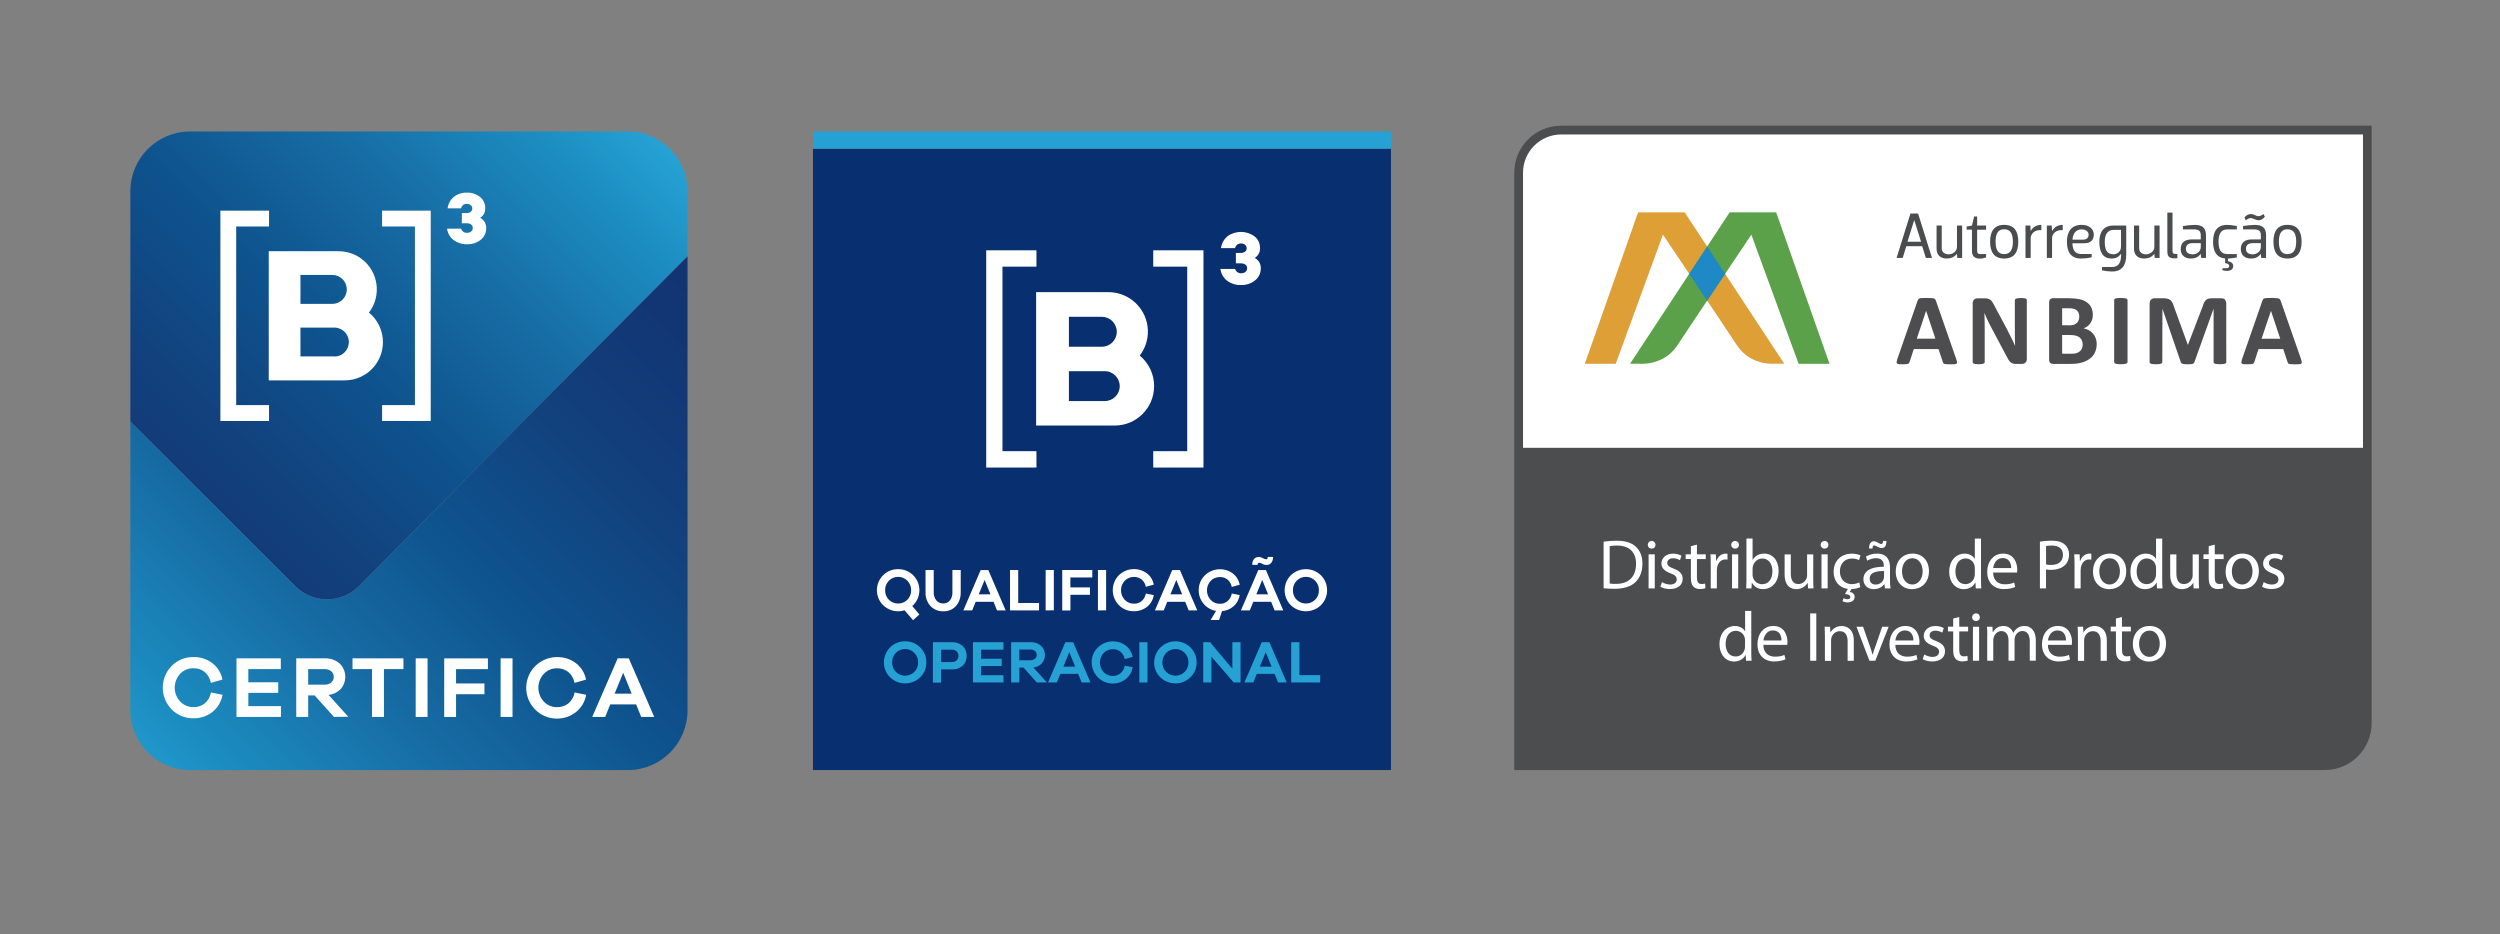 <?xml version="1.0" encoding="utf-8"?>
<!-- Generator: Adobe Illustrator 27.2.0, SVG Export Plug-In . SVG Version: 6.00 Build 0)  -->
<svg version="1.1" id="Camada_1" xmlns="http://www.w3.org/2000/svg" xmlns:xlink="http://www.w3.org/1999/xlink" x="0px" y="0px"
	 viewBox="0 0 595.28 222.49" style="enable-background:new 0 0 595.28 222.49;" xml:space="preserve">
<rect x="0" y="0" width="595.28" height="222.49" fill="#808080" stroke="none"/>
<style type="text/css">
	.st0{fill:url(#SVGID_1_);}
	.st1{fill:url(#SVGID_00000071547746718236651780000018149812775037141891_);}
	.st2{fill:#FFFFFF;}
	.st3{fill:#082F70;}
	.st4{fill:#26A1D3;}
	.st5{fill:#4C4D4F;}
	.st6{fill-rule:evenodd;clip-rule:evenodd;fill:#DE9F37;}
	.st7{fill-rule:evenodd;clip-rule:evenodd;fill:#5BA149;}
	.st8{fill:#1E89C4;}
	.st9{fill-rule:evenodd;clip-rule:evenodd;fill:#4D4D4F;}
	.st10{fill:#4A4C4E;}
</style>
<g id="Camada_2_00000006698564741894475900000010091985592841626794_">
	<g id="Layer_1">
		
			<linearGradient id="SVGID_1_" gradientUnits="userSpaceOnUse" x1="1.953" y1="698.091" x2="135.957" y2="832.082" gradientTransform="matrix(1 0 0 -1 0 844)">
			<stop  offset="0" style="stop-color:#13316F"/>
			<stop  offset="0.17" style="stop-color:#123573"/>
			<stop  offset="0.35" style="stop-color:#12417D"/>
			<stop  offset="0.53" style="stop-color:#0E538E"/>
			<stop  offset="0.72" style="stop-color:#176DA5"/>
			<stop  offset="0.9" style="stop-color:#1C8EC2"/>
			<stop  offset="1" style="stop-color:#26A2D4"/>
		</linearGradient>
		<path class="st0" d="M70.29,139.57c4.18,4.2,10.97,4.21,15.17,0.03c0.01-0.01,0.02-0.02,0.03-0.03l78.19-78.52V45.53
			c0-7.86-6.37-14.23-14.23-14.23H45.24c-7.85,0.01-14.2,6.38-14.2,14.23v54.84L70.29,139.57z"/>
		
			<linearGradient id="SVGID_00000169539628701337405880000007086675872585004681_" gradientUnits="userSpaceOnUse" x1="36.896" y1="645.819" x2="186.289" y2="795.224" gradientTransform="matrix(1 0 0 -1 0 844)">
			<stop  offset="0" style="stop-color:#26A2D4"/>
			<stop  offset="0.1" style="stop-color:#1C8EC2"/>
			<stop  offset="0.28" style="stop-color:#176DA5"/>
			<stop  offset="0.47" style="stop-color:#0E538E"/>
			<stop  offset="0.65" style="stop-color:#12417D"/>
			<stop  offset="0.83" style="stop-color:#123573"/>
			<stop  offset="1" style="stop-color:#13316F"/>
		</linearGradient>
		<path style="fill:url(#SVGID_00000169539628701337405880000007086675872585004681_);" d="M70.29,139.57l-39.25-39.2v68.77
			c0,7.86,6.37,14.23,14.23,14.23h104.21c7.86,0,14.23-6.37,14.23-14.23V61.04l-78.22,78.52c-4.18,4.2-10.97,4.22-15.17,0.04
			C70.31,139.59,70.3,139.58,70.29,139.57z"/>
		<path class="st2" d="M48.75,167.5c0.79-0.67,1.31-1.6,1.48-2.62l2.75,0.56c-0.27,1.62-1.13,3.09-2.42,4.11
			c-1.28,0.99-2.86,1.51-4.47,1.48c-1.95,0.04-3.84-0.72-5.21-2.11c-2.83-2.88-2.83-7.48,0-10.36c1.37-1.39,3.26-2.15,5.21-2.11
			c1.6-0.03,3.17,0.48,4.45,1.44c1.27,0.96,2.13,2.36,2.42,3.93l-2.75,0.78c-0.18-1.02-0.7-1.94-1.49-2.61
			c-0.75-0.58-1.68-0.89-2.63-0.87c-1.2-0.03-2.36,0.45-3.19,1.32c-1.73,1.86-1.73,4.74,0,6.6c0.82,0.87,1.98,1.36,3.17,1.33
			C47.04,168.4,47.98,168.1,48.75,167.5z"/>
		<path class="st2" d="M66.9,170.71H56.31v-13.95h10.55v2.56h-7.73v3.14h7.12v2.52h-7.12v3.16h7.77V170.71z"/>
		<path class="st2" d="M79.51,170.71l-4.6-5.13h-1.53v5.13h-2.84v-13.95h6.68c1.32-0.07,2.62,0.36,3.64,1.21
			c1.69,1.62,1.82,4.28,0.29,6.06c-0.77,0.81-1.8,1.32-2.91,1.44l4.68,5.19L79.51,170.71z M77.28,163.03
			c0.57,0.02,1.14-0.16,1.59-0.51c0.74-0.66,0.81-1.79,0.16-2.53c-0.05-0.06-0.1-0.11-0.16-0.16c-0.45-0.35-1.01-0.53-1.59-0.51
			h-3.9v3.71H77.28z"/>
		<path class="st2" d="M91.42,159.32v11.39h-2.84v-11.39h-4.64v-2.56h12.12v2.56H91.42z"/>
		<path class="st2" d="M98.98,170.71v-13.95h2.82v13.95H98.98z"/>
		<path class="st2" d="M108.59,162.74h6.76v2.56h-6.76v5.42h-2.82v-13.95h10.41v2.56h-7.59V162.74z"/>
		<path class="st2" d="M119.2,170.71v-13.95h2.84v13.95H119.2z"/>
		<path class="st2" d="M135.34,167.5c0.78-0.67,1.31-1.6,1.48-2.62l2.75,0.56c-0.27,1.62-1.13,3.09-2.42,4.11
			c-3.19,2.5-7.79,1.94-10.29-1.24c-2.5-3.19-1.94-7.79,1.24-10.29c1.31-1.02,2.92-1.57,4.58-1.56c1.6-0.03,3.17,0.48,4.45,1.44
			c1.26,0.97,2.12,2.36,2.42,3.93l-2.75,0.78c-0.18-1.02-0.7-1.94-1.49-2.61c-0.75-0.58-1.68-0.89-2.63-0.87
			c-1.2-0.03-2.36,0.45-3.19,1.32c-1.73,1.86-1.73,4.74,0,6.6c0.82,0.88,1.97,1.36,3.17,1.33
			C133.63,168.4,134.57,168.09,135.34,167.5z"/>
		<path class="st2" d="M152.68,170.71l-1.21-2.98h-6.16l-1.21,2.98h-3.08l6.06-13.95h2.64l6.06,13.95H152.68z M148.39,160.19
			l-2.04,4.98h4.06L148.39,160.19z"/>
		<path class="st2" d="M115.77,54.33c0.02,1.07-0.45,2.08-1.28,2.75c-0.93,0.74-2.1,1.13-3.3,1.08c-1.15,0.03-2.27-0.32-3.19-1.01
			c-0.86-0.65-1.42-1.63-1.54-2.7h3.34c0.18,0.6,0.74,1.01,1.37,0.99c0.36,0.01,0.72-0.1,1.01-0.32c0.26-0.2,0.4-0.52,0.39-0.85
			c0.01-0.32-0.13-0.62-0.38-0.81c-0.31-0.22-0.69-0.33-1.07-0.3h-1.15v-2.42h1.07c0.37,0.02,0.73-0.08,1.03-0.29
			c0.24-0.18,0.38-0.46,0.38-0.76c0.02-0.32-0.11-0.63-0.35-0.84c-0.27-0.22-0.62-0.33-0.97-0.32c-0.38-0.01-0.75,0.14-1.01,0.42
			c-0.16,0.19-0.28,0.41-0.35,0.65h-3.19c0.13-1.07,0.68-2.05,1.51-2.74c0.87-0.68,1.95-1.03,3.05-0.99
			c1.16-0.05,2.29,0.33,3.19,1.05c0.8,0.65,1.24,1.64,1.21,2.67c0.04,0.92-0.42,1.79-1.21,2.27
			C115.26,52.33,115.82,53.3,115.77,54.33z"/>
		<path class="st2" d="M87.85,74.43c3.05-3.98,2.3-9.69-1.69-12.74c-1.6-1.23-3.56-1.88-5.58-1.87H63.99v30.75h18.1
			c5.03-0.01,9.1-4.08,9.09-9.11C91.18,78.73,89.96,76.15,87.85,74.43z M71.54,65.47h7.6c1.9,0,3.44,1.54,3.44,3.44
			s-1.54,3.44-3.44,3.44h-7.6V65.47z M79.82,84.86h-8.28v-6.85h8.28c1.9,0.11,3.36,1.75,3.24,3.65c-0.1,1.75-1.5,3.14-3.24,3.24
			V84.86z"/>
		<polygon class="st2" points="64.06,53.93 64.06,50.16 52.48,50.16 52.48,100.24 64.06,100.24 64.06,96.46 56.24,96.46 
			56.24,53.93 		"/>
		<polygon class="st2" points="90.98,96.46 90.98,100.24 102.56,100.24 102.56,50.16 90.98,50.16 90.98,53.93 98.8,53.93 
			98.8,96.46 		"/>
	</g>
</g>
<g id="Camada_2_00000021107286063703831870000004166421447473430188_">
	<g id="Layer_1_00000148651690715510644520000004195039823926111133_">
		<rect x="193.58" y="35.4" class="st3" width="137.63" height="147.96"/>
		<rect x="193.58" y="31.3" class="st4" width="137.63" height="4.09"/>
		<path class="st2" d="M263.06,95.5h-8.54v-7.12h8.54c1.96,0,3.56,1.59,3.56,3.56S265.03,95.5,263.06,95.5 M254.52,75.44h7.84
			c1.97,0,3.56,1.59,3.56,3.56c0,1.97-1.59,3.56-3.56,3.56h-7.84V75.44z M271.37,84.69c3.17-4.1,2.41-10-1.7-13.17
			c-1.65-1.27-3.68-1.96-5.77-1.96h-17.19v31.77h18.7c5.19,0,9.4-4.21,9.4-9.4c0-2.82-1.26-5.49-3.45-7.28"/>
		<path class="st2" d="M300.2,63.9c0.03,1.1-0.46,2.15-1.32,2.84c-0.96,0.77-2.17,1.18-3.4,1.13c-1.18,0.04-2.34-0.32-3.29-1.03
			c-0.89-0.68-1.46-1.69-1.59-2.8h3.5c0.18,0.63,0.77,1.05,1.42,1.03c0.37,0.01,0.74-0.1,1.03-0.33c0.27-0.21,0.42-0.54,0.41-0.88
			c0.01-0.33-0.14-0.64-0.4-0.84c-0.32-0.22-0.71-0.33-1.1-0.31h-1.18v-2.48h1.1c0.38,0.02,0.75-0.08,1.07-0.29
			c0.25-0.18,0.4-0.47,0.4-0.78c0.01-0.33-0.12-0.65-0.37-0.87c-0.28-0.23-0.64-0.34-1-0.32c-0.39-0.01-0.77,0.15-1.04,0.43
			c-0.17,0.2-0.3,0.43-0.37,0.68h-3.34c0.14-1.11,0.7-2.12,1.56-2.84c1.94-1.38,4.55-1.36,6.45,0.06c0.84,0.67,1.31,1.69,1.29,2.76
			c0.04,0.96-0.44,1.86-1.26,2.36c0.92,0.48,1.49,1.45,1.44,2.48"/>
		<polygon class="st2" points="246.79,63.49 246.79,59.6 234.83,59.6 234.83,111.33 246.79,111.33 246.79,107.43 238.7,107.43 
			238.7,63.49 		"/>
		<polygon class="st2" points="274.6,107.43 274.6,111.33 286.56,111.33 286.56,59.6 274.6,59.6 274.6,63.49 282.69,63.49 
			282.69,107.43 		"/>
		<path class="st2" d="M218.46,142.64c-0.29,0.64-0.71,1.21-1.24,1.66l1.69,2.01l-1.5,1.37l-2.02-2.36
			c-1.8,0.56-3.76,0.09-5.12-1.22c-1.96-1.97-1.96-5.15,0-7.12c0.94-0.96,2.24-1.48,3.59-1.46c2.76-0.03,5.02,2.18,5.06,4.94
			c0,0.03,0,0.06,0,0.09C218.91,141.28,218.76,141.99,218.46,142.64z M211.65,142.81c1.22,1.2,3.18,1.2,4.4,0
			c0.6-0.6,0.92-1.42,0.9-2.26c0.02-0.85-0.3-1.67-0.9-2.28c-1.2-1.21-3.15-1.23-4.36-0.03c-0.01,0.01-0.02,0.02-0.03,0.03
			c-0.6,0.6-0.92,1.43-0.9,2.28C210.73,141.39,211.06,142.21,211.65,142.81z"/>
		<path class="st2" d="M228.75,141.04c0.05,1.19-0.35,2.36-1.13,3.27c-0.77,0.84-1.86,1.29-3,1.24c-1.15,0.05-2.27-0.41-3.06-1.24
			c-0.8-0.89-1.23-2.07-1.18-3.27v-5.31h1.95v5.31c-0.03,0.7,0.19,1.38,0.63,1.93c0.41,0.48,1.02,0.75,1.65,0.72
			c0.61,0.02,1.19-0.25,1.58-0.72c0.42-0.55,0.63-1.24,0.59-1.93v-5.31h1.98V141.04z"/>
		<path class="st2" d="M237.4,145.34l-0.83-2.05h-4.24l-0.84,2.05h-2.11l4.13-9.6h1.82l4.13,9.6H237.4z M234.45,138.1l-1.4,3.42
			h2.79L234.45,138.1z"/>
		<path class="st2" d="M247.4,145.34h-6.9v-9.61h1.95v7.85h4.96V145.34z"/>
		<path class="st2" d="M248.98,145.34v-9.61h1.95v9.6L248.98,145.34z"/>
		<path class="st2" d="M254.88,139.86h4.65v1.77h-4.65v3.73h-1.95v-9.63h7.16v1.77h-5.22V139.86z"/>
		<path class="st2" d="M261.43,145.34v-9.61h1.95v9.6L261.43,145.34z"/>
		<path class="st2" d="M271.83,143.13c0.54-0.46,0.9-1.1,1.01-1.81l1.89,0.38c-0.17,1.12-0.76,2.13-1.65,2.83
			c-0.88,0.68-1.97,1.04-3.08,1.01c-1.34,0.03-2.64-0.49-3.58-1.45c-1.94-1.98-1.94-5.15,0-7.13c1.81-1.75,4.61-1.94,6.65-0.46
			c0.87,0.66,1.46,1.63,1.66,2.7l-1.89,0.53c-0.12-0.69-0.48-1.32-1.03-1.77c-0.52-0.4-1.16-0.61-1.81-0.59
			c-0.83-0.01-1.62,0.32-2.19,0.91c-1.19,1.28-1.19,3.26,0,4.54c0.57,0.6,1.36,0.93,2.18,0.92
			C270.67,143.78,271.32,143.55,271.83,143.13z"/>
		<path class="st2" d="M283.04,145.34l-0.83-2.05h-4.26l-0.85,2.05H275l4.13-9.6h1.82l4.13,9.6H283.04z M280.09,138.1l-1.4,3.42h2.8
			L280.09,138.1z"/>
		<path class="st2" d="M292.29,143.13c0.54-0.46,0.9-1.1,1.01-1.81l1.89,0.38c-0.17,1.03-0.69,1.98-1.47,2.67
			c-0.77,0.67-1.73,1.07-2.74,1.14l-0.7,2.11h-2.01l1.29-2.15c-2.41-0.41-4.16-2.5-4.13-4.94c-0.02-1.33,0.51-2.61,1.46-3.54
			c1.81-1.74,4.61-1.94,6.64-0.46c0.87,0.66,1.46,1.63,1.66,2.7l-1.89,0.53c-0.12-0.69-0.48-1.32-1.02-1.77
			c-0.52-0.4-1.16-0.61-1.81-0.59c-0.83-0.02-1.62,0.32-2.19,0.91c-1.19,1.28-1.19,3.26,0,4.54c0.57,0.6,1.36,0.93,2.18,0.92
			C291.14,143.79,291.78,143.56,292.29,143.13z"/>
		<path class="st2" d="M303.5,145.34l-0.83-2.05h-4.24l-0.84,2.05h-2.11l4.13-9.6h1.82l4.13,9.6H303.5z M299.54,134.13
			c-0.07,0.11-0.11,0.24-0.11,0.37h-1.24c-0.05-0.52,0.11-1.05,0.46-1.45c0.29-0.28,0.67-0.44,1.07-0.43c0.35,0,0.69,0.1,0.99,0.28
			c0.23,0.15,0.49,0.25,0.76,0.28c0.12,0,0.23-0.06,0.29-0.16c0.08-0.12,0.11-0.26,0.11-0.4h1.24c0.05,0.53-0.11,1.06-0.46,1.47
			c-0.29,0.28-0.67,0.44-1.07,0.44c-0.35,0-0.7-0.09-1-0.27c-0.22-0.15-0.48-0.24-0.74-0.27c-0.12,0-0.23,0.06-0.29,0.16
			L299.54,134.13z M300.55,138.09l-1.4,3.42h2.79L300.55,138.09z"/>
		<path class="st2" d="M314.53,136.98c1.96,1.97,1.96,5.15,0,7.12c-2,1.93-5.18,1.93-7.18,0c-1.95-1.97-1.95-5.14,0-7.12
			C309.35,135.04,312.53,135.04,314.53,136.98z M313.15,142.81c0.6-0.6,0.92-1.42,0.9-2.26c0.02-0.85-0.3-1.67-0.9-2.28
			c-1.2-1.21-3.15-1.23-4.36-0.03c-0.01,0.01-0.02,0.02-0.03,0.03c-0.6,0.61-0.92,1.43-0.9,2.28c-0.02,0.84,0.3,1.66,0.9,2.26
			C309.97,144.01,311.93,144.01,313.15,142.81z"/>
		<path class="st4" d="M219.11,154.16c0.96,0.93,1.5,2.23,1.47,3.57c0.02,1.33-0.51,2.62-1.47,3.54c-2,1.94-5.18,1.94-7.17,0
			c-0.96-0.92-1.49-2.21-1.47-3.54c-0.01-2.77,2.22-5.02,4.98-5.03c0.02,0,0.05,0,0.07,0C216.87,152.67,218.16,153.2,219.11,154.16z
			 M217.72,159.99c0.59-0.6,0.92-1.42,0.89-2.26c0.03-0.85-0.3-1.67-0.89-2.28c-1.2-1.22-3.16-1.23-4.37-0.03
			c-0.01,0.01-0.02,0.02-0.03,0.03c-0.59,0.61-0.92,1.43-0.89,2.28c-0.03,0.84,0.3,1.66,0.89,2.26
			C214.54,161.2,216.5,161.2,217.72,159.99z"/>
		<path class="st4" d="M226.62,152.92c0.94-0.05,1.87,0.26,2.59,0.88c0.65,0.61,1,1.47,0.96,2.36c0.04,0.89-0.31,1.75-0.95,2.36
			c-0.72,0.62-1.65,0.94-2.6,0.88h-2.53v3.13h-1.95v-9.62H226.62z M226.62,157.64c0.43,0.02,0.85-0.12,1.18-0.4
			c0.56-0.6,0.56-1.53,0-2.14c-0.33-0.28-0.75-0.42-1.18-0.4h-2.53v2.95L226.62,157.64z"/>
		<path class="st4" d="M238.96,162.51h-7.29v-9.59h7.26v1.77h-5.31v2.17h4.9v1.73h-4.9v2.18h5.31L238.96,162.51z"/>
		<path class="st4" d="M246.88,162.51l-3.16-3.54h-1.01v3.54h-1.95v-9.59h4.6c0.91-0.05,1.81,0.25,2.51,0.84
			c1.18,1.12,1.26,2.97,0.2,4.2c-0.53,0.56-1.24,0.91-2.01,0.99l3.22,3.54L246.88,162.51z M245.35,157.2
			c0.39,0.02,0.78-0.11,1.09-0.35c0.51-0.45,0.56-1.22,0.11-1.73c-0.04-0.04-0.07-0.08-0.11-0.11c-0.31-0.25-0.69-0.37-1.09-0.35
			h-2.65v2.55H245.35z"/>
		<path class="st4" d="M257.56,162.51l-0.85-2.05h-4.22l-0.85,2.05h-2.1l4.13-9.59h1.86l4.13,9.59H257.56z M254.61,155.28l-1.4,3.46
			h2.8L254.61,155.28z"/>
		<path class="st4" d="M266.81,160.31c0.54-0.46,0.9-1.1,1.01-1.81l1.89,0.38c-0.18,1.11-0.76,2.12-1.65,2.82
			c-2.19,1.71-5.36,1.31-7.06-0.88c-0.69-0.89-1.07-1.99-1.06-3.11c-0.02-1.33,0.51-2.61,1.46-3.54c1.81-1.75,4.61-1.95,6.64-0.46
			c0.87,0.66,1.46,1.63,1.66,2.7l-1.89,0.53c-0.12-0.69-0.48-1.32-1.02-1.77c-0.52-0.4-1.16-0.61-1.81-0.59
			c-0.83-0.02-1.62,0.31-2.19,0.91c-1.19,1.28-1.19,3.26,0,4.55c0.57,0.6,1.36,0.93,2.18,0.92
			C265.65,160.97,266.3,160.74,266.81,160.31z"/>
		<path class="st4" d="M271.29,162.51v-9.59h1.94v9.59H271.29z"/>
		<path class="st4" d="M283.46,154.16c0.96,0.94,1.49,2.23,1.46,3.57c0.03,1.33-0.5,2.62-1.46,3.54c-2,1.94-5.18,1.94-7.18,0
			c-0.96-0.93-1.49-2.21-1.46-3.54c0.03-2.81,2.32-5.06,5.13-5.03C281.26,152.72,282.52,153.24,283.46,154.16z M282.08,159.99
			c0.6-0.6,0.92-1.42,0.9-2.26c0.02-0.85-0.3-1.67-0.9-2.28c-1.2-1.21-3.15-1.23-4.36-0.03c-0.01,0.01-0.02,0.02-0.03,0.03
			c-0.6,0.6-0.93,1.43-0.91,2.28c-0.02,0.84,0.3,1.66,0.9,2.26c1.22,1.2,3.18,1.2,4.4,0H282.08z"/>
		<path class="st4" d="M295.39,162.51h-1.63l-5.31-6.16v6.16h-1.95v-9.59h1.63l5.31,6.33v-6.33h1.95V162.51z"/>
		<path class="st4" d="M304.33,162.51l-0.83-2.05h-4.24l-0.84,2.05h-2.11l4.13-9.59h1.82l4.13,9.59H304.33z M301.38,155.28
			l-1.4,3.46h2.8L301.38,155.28z"/>
		<path class="st4" d="M314.34,162.51h-6.89v-9.59h1.95v7.83h4.96L314.34,162.51z"/>
	</g>
</g>
<g id="Camada_2_00000075158977698039365270000010379079312720594353_">
	<g id="Camada_1-2">
		<g>
			<path class="st2" d="M371.74,30.97h191.94l0,0v141.21c0,5.6-4.54,10.14-10.14,10.14l0,0H361.6l0,0V41.11
				C361.6,35.51,366.14,30.97,371.74,30.97z"/>
			<path class="st5" d="M553.54,183.36H360.56V41.11c0-6.16,5.01-11.18,11.18-11.18h192.98v142.25
				C564.72,178.35,559.71,183.36,553.54,183.36z M362.65,181.28h190.9c5.02,0,9.1-4.08,9.1-9.09V32.02h-190.9
				c-5.02,0-9.1,4.08-9.1,9.1V181.28z"/>
		</g>
		<g>
			<path class="st5" d="M361.6,106.62h202.07l0,0v65.89c0,5.6-4.54,10.14-10.14,10.14l0,0H361.6l0,0V106.62L361.6,106.62z"/>
		</g>
		<g>
			<path class="st6" d="M424.85,86.61h-2.17c0,0-5.62,0.63-9-4.24c-1.59-2.48-17.71-26.49-17.71-26.49l-11.25,30.74h-7.36
				l12.69-36.06h11.09L424.85,86.61z"/>
		</g>
		<g>
			<path class="st7" d="M388.14,86.61h2.17c0,0,5.62,0.63,9-4.24c1.59-2.48,17.71-26.49,17.71-26.49l11.25,30.74h7.36l-12.7-36.06
				h-11.08L388.14,86.61z"/>
		</g>
		<g>
			<polygon class="st8" points="406.5,71.61 402.22,65.21 406.5,58.7 410.79,65.21 			"/>
		</g>
		<g>
			<path class="st9" d="M458.67,70.94c-0.41,0-0.74,0.01-0.99,0.03c-0.2,0-0.4,0.02-0.6,0.08c-0.12,0.03-0.23,0.1-0.3,0.2
				c-0.07,0.1-0.13,0.21-0.17,0.33l-4.82,13.87c-0.08,0.22-0.14,0.44-0.18,0.68c-0.03,0.14-0.01,0.29,0.08,0.41
				c0.12,0.1,0.27,0.16,0.43,0.17c0.21,0.02,0.51,0.03,0.87,0.03c0.35,0,0.62-0.01,0.83-0.03c0.17,0,0.33-0.03,0.49-0.08
				c0.1-0.04,0.19-0.1,0.26-0.18c0.06-0.09,0.11-0.19,0.14-0.29l0.99-3.05h5.88l1.05,3.14c0.02,0.09,0.06,0.18,0.12,0.25
				c0.07,0.08,0.16,0.13,0.25,0.16c0.17,0.04,0.34,0.06,0.52,0.06c0.24,0.02,0.55,0.03,0.97,0.03c0.4,0,0.71-0.01,0.93-0.03
				c0.22-0.02,0.38-0.07,0.47-0.15c0.1-0.1,0.13-0.25,0.1-0.38c-0.04-0.24-0.1-0.47-0.19-0.69l-4.83-13.88
				c-0.04-0.13-0.1-0.25-0.18-0.36c-0.09-0.1-0.21-0.17-0.34-0.2c-0.21-0.06-0.43-0.08-0.65-0.08
				C459.52,70.95,459.14,70.94,458.67,70.94 M456.41,80.64l2.22-6.64l2.21,6.64L456.41,80.64z M481.23,70.97
				c-0.24,0-0.47,0.01-0.71,0.04c-0.15,0-0.3,0.04-0.44,0.1c-0.1,0.03-0.18,0.08-0.24,0.17c-0.05,0.06-0.08,0.13-0.08,0.21v7.34
				c0,0.56,0,1.14,0.01,1.76s0.04,1.2,0.05,1.76c-0.15-0.32-0.3-0.64-0.44-0.96l-0.48-0.98c-0.16-0.34-0.33-0.67-0.51-1l-0.51-1.03
				l-3.05-5.71c-0.13-0.27-0.28-0.53-0.44-0.78c-0.13-0.2-0.29-0.37-0.48-0.51c-0.16-0.12-0.35-0.21-0.56-0.25
				c-0.25-0.07-0.51-0.1-0.77-0.09h-1.7c-0.3-0.01-0.59,0.09-0.83,0.28c-0.21,0.19-0.33,0.47-0.33,0.85V86.2
				c0,0.08,0.02,0.15,0.06,0.22c0.06,0.08,0.13,0.13,0.22,0.17c0.14,0.05,0.29,0.08,0.43,0.1c0.19,0.02,0.42,0.03,0.7,0.03
				c0.28,0,0.53-0.01,0.71-0.03c0.15-0.02,0.3-0.05,0.44-0.1c0.09-0.04,0.17-0.1,0.23-0.17c0.05-0.06,0.07-0.14,0.07-0.22v-8.18
				c0-0.61,0-1.21-0.02-1.78c-0.02-0.57-0.04-1.15-0.05-1.74c0.18,0.48,0.39,0.96,0.63,1.48s0.47,0.97,0.69,1.4l3.88,7.31
				c0.21,0.41,0.39,0.73,0.55,0.99c0.14,0.22,0.31,0.42,0.51,0.6c0.17,0.14,0.36,0.24,0.56,0.3c0.24,0.06,0.49,0.08,0.74,0.08h1.35
				c0.15,0,0.3-0.02,0.44-0.06c0.15-0.04,0.28-0.11,0.39-0.22c0.11-0.1,0.21-0.23,0.26-0.37c0.07-0.15,0.11-0.32,0.1-0.49V71.48
				c0-0.07-0.02-0.14-0.05-0.21c-0.06-0.08-0.13-0.13-0.22-0.17c-0.13-0.06-0.27-0.1-0.42-0.1c-0.23-0.03-0.46-0.04-0.7-0.04
				 M492.79,71.01h-3.93c-0.25-0.01-0.49,0.08-0.67,0.24c-0.17,0.15-0.27,0.41-0.27,0.76v13.64c0,0.35,0.1,0.61,0.27,0.77
				c0.19,0.16,0.43,0.24,0.67,0.23h4.16c0.57,0,1.14-0.03,1.7-0.11c0.49-0.07,0.98-0.2,1.45-0.36c0.43-0.15,0.85-0.36,1.23-0.62
				c0.37-0.24,0.7-0.54,0.97-0.89c0.28-0.36,0.5-0.76,0.64-1.2c0.16-0.49,0.24-1,0.24-1.51c0.01-0.49-0.08-0.98-0.25-1.45
				c-0.15-0.41-0.37-0.79-0.66-1.11c-0.27-0.32-0.61-0.59-0.98-0.78c-0.38-0.21-0.79-0.35-1.22-0.43c0.33-0.12,0.64-0.29,0.92-0.51
				c0.27-0.2,0.5-0.44,0.69-0.72c0.19-0.28,0.33-0.58,0.43-0.9c0.1-0.35,0.15-0.71,0.15-1.08c0.01-0.61-0.11-1.21-0.36-1.76
				c-0.24-0.49-0.61-0.92-1.06-1.23c-0.45-0.33-1.01-0.57-1.68-0.73c-0.8-0.17-1.62-0.25-2.43-0.24 M491.02,77.45V73.4h1.6
				c0.39-0.01,0.79,0.03,1.17,0.13c0.27,0.07,0.52,0.21,0.74,0.39c0.19,0.16,0.34,0.37,0.43,0.61c0.1,0.27,0.14,0.56,0.14,0.85
				c0,0.28-0.04,0.55-0.13,0.81c-0.08,0.25-0.22,0.48-0.41,0.66c-0.19,0.2-0.42,0.35-0.68,0.45c-0.35,0.12-0.73,0.17-1.1,0.16
				L491.02,77.45z M491.02,84.22v-4.45h1.88c0.48-0.01,0.95,0.04,1.41,0.16c0.33,0.08,0.63,0.23,0.9,0.44
				c0.23,0.2,0.41,0.45,0.52,0.73c0.13,0.31,0.19,0.64,0.18,0.97c0.01,0.32-0.06,0.64-0.19,0.93c-0.12,0.26-0.3,0.5-0.52,0.68
				c-0.24,0.18-0.5,0.32-0.79,0.41c-0.36,0.1-0.73,0.14-1.11,0.13L491.02,84.22z M505,70.94c-0.25,0-0.51,0.01-0.76,0.04
				c-0.17,0.02-0.33,0.05-0.5,0.09c-0.1,0.03-0.19,0.08-0.26,0.16c-0.05,0.06-0.07,0.14-0.07,0.22v14.77c0,0.08,0.03,0.15,0.07,0.21
				c0.07,0.08,0.16,0.13,0.26,0.16c0.16,0.05,0.32,0.08,0.48,0.1c0.21,0.02,0.47,0.03,0.78,0.03s0.57-0.01,0.77-0.03
				c0.16-0.02,0.33-0.05,0.48-0.1c0.1-0.02,0.19-0.08,0.25-0.16c0.06-0.06,0.09-0.13,0.09-0.21V71.45c0-0.08-0.03-0.16-0.09-0.22
				c-0.07-0.08-0.15-0.13-0.25-0.16c-0.16-0.04-0.32-0.07-0.48-0.09C505.52,70.95,505.26,70.94,505,70.94 M528.79,71.02h-2.13
				c-0.27,0-0.53,0.03-0.79,0.1c-0.22,0.05-0.42,0.16-0.59,0.3c-0.18,0.16-0.33,0.35-0.43,0.57c-0.14,0.27-0.25,0.56-0.33,0.86
				l-3.56,9.29l-3.39-9.32c-0.08-0.29-0.19-0.58-0.34-0.84c-0.12-0.22-0.28-0.41-0.48-0.56c-0.2-0.15-0.44-0.25-0.68-0.3
				c-0.31-0.07-0.63-0.11-0.95-0.1h-2.08c-0.32-0.01-0.63,0.1-0.86,0.33c-0.22,0.22-0.33,0.53-0.33,0.94v13.94
				c0,0.07,0.02,0.15,0.05,0.21c0.07,0.07,0.15,0.13,0.25,0.16c0.15,0.05,0.31,0.08,0.47,0.1c0.19,0.02,0.44,0.03,0.72,0.03
				c0.3,0,0.54-0.01,0.73-0.03c0.16-0.02,0.32-0.06,0.47-0.1c0.1-0.02,0.19-0.08,0.25-0.16c0.05-0.06,0.07-0.14,0.08-0.21
				l0.03-12.73l4.37,12.72c0.02,0.09,0.07,0.17,0.14,0.23c0.08,0.07,0.18,0.13,0.29,0.17c0.16,0.05,0.32,0.08,0.49,0.09
				c0.19,0.02,0.42,0.03,0.7,0.03c0.23,0,0.47-0.01,0.7-0.03c0.16,0,0.32-0.02,0.47-0.07c0.11-0.03,0.21-0.09,0.3-0.16
				c0.07-0.07,0.13-0.17,0.16-0.27l4.56-12.72v12.73c0,0.08,0.02,0.15,0.07,0.21c0.06,0.08,0.15,0.13,0.24,0.16
				c0.15,0.05,0.3,0.08,0.46,0.1c0.19,0.02,0.44,0.03,0.73,0.03s0.55-0.01,0.74-0.03c0.15-0.02,0.31-0.05,0.46-0.1
				c0.1-0.02,0.18-0.08,0.24-0.16c0.05-0.06,0.08-0.14,0.08-0.21V72.28c0-0.18-0.03-0.36-0.09-0.53c-0.04-0.15-0.12-0.29-0.23-0.41
				c-0.1-0.12-0.23-0.21-0.38-0.25C529.17,71.04,528.98,71.01,528.79,71.02 M540.77,70.94c-0.41,0-0.74,0.01-1,0.03
				c-0.2,0-0.4,0.03-0.59,0.08c-0.12,0.03-0.23,0.1-0.3,0.2c-0.08,0.1-0.13,0.21-0.17,0.33l-4.83,13.87
				c-0.08,0.22-0.14,0.45-0.18,0.68c-0.03,0.14,0,0.29,0.08,0.41c0.12,0.1,0.28,0.16,0.44,0.17c0.21,0.02,0.5,0.03,0.87,0.03
				c0.34,0,0.62-0.01,0.83-0.03c0.17,0,0.33-0.03,0.49-0.08c0.1-0.03,0.19-0.1,0.25-0.18c0.06-0.09,0.11-0.19,0.14-0.29l0.98-3.05
				h5.88l1.05,3.14c0.03,0.09,0.07,0.18,0.12,0.25c0.07,0.08,0.15,0.13,0.25,0.16c0.17,0.04,0.35,0.06,0.53,0.06
				c0.23,0.02,0.56,0.03,0.96,0.03s0.7-0.01,0.93-0.03c0.22-0.02,0.39-0.07,0.47-0.15c0.1-0.1,0.14-0.25,0.1-0.38
				c-0.04-0.23-0.1-0.46-0.17-0.69l-4.84-13.87c-0.04-0.13-0.1-0.25-0.18-0.36c-0.08-0.1-0.2-0.17-0.33-0.2
				c-0.22-0.06-0.44-0.08-0.66-0.08C541.62,70.95,541.24,70.95,540.77,70.94 M538.51,80.65l2.23-6.64l2.21,6.64H538.51z"/>
		</g>
		<g>
			<path class="st10" d="M460.03,61.41h-1.47l-0.86-2.78h-3.79l-0.85,2.78h-1.46l3.3-10.56h1.82L460.03,61.41z M454.19,57.56h3.24
				l-1.62-5.12h-0.02L454.19,57.56z"/>
		</g>
		<g>
			<path class="st10" d="M467.21,53.7v7.71h-1.16l-0.08-0.94h-0.03c-0.63,0.79-1.46,1.09-2.43,1.09c-1.56,0-2.39-0.96-2.39-2.34
				V53.7h1.23v5.44c0,0.91,0.72,1.42,1.64,1.42c0.89,0,1.99-0.63,1.99-1.8V53.7L467.21,53.7z"/>
		</g>
		<g>
			<path class="st10" d="M469.55,59.76v-5.07h-1.27v-0.75l1.27-0.23l0.51-2.16h0.72v2.16h2.13v0.99h-2.13v5
				c0,0.63,0.26,0.8,0.85,0.8h1.28v0.8c-0.62,0.19-0.97,0.28-1.51,0.28C469.92,61.56,469.55,60.73,469.55,59.76z"/>
		</g>
		<g>
			<path class="st10" d="M473.87,57.55c0-2.37,0.89-4.01,3.35-4.01c2.47,0,3.36,1.64,3.36,4.01c0,2.39-0.9,4.01-3.36,4.01
				C474.77,61.56,473.87,59.94,473.87,57.55z M475.17,57.55c0,1.68,0.46,2.96,2.05,2.96c1.59,0,2.07-1.28,2.07-2.96
				c0-1.68-0.46-2.96-2.07-2.96C475.61,54.59,475.17,55.87,475.17,57.55L475.17,57.55z"/>
		</g>
		<g>
			<path class="st10" d="M482.29,61.41V53.7h1.16l0.08,1.29h0.03c0.51-1.01,1.54-1.45,2.51-1.45v1.25h-0.3
				c-1.39,0-2.24,0.91-2.24,1.99v4.63H482.29z"/>
		</g>
		<g>
			<path class="st10" d="M487.38,61.41V53.7h1.16l0.08,1.29h0.03c0.51-1.01,1.54-1.45,2.51-1.45v1.25h-0.3
				c-1.39,0-2.24,0.91-2.24,1.99v4.63H487.38z"/>
		</g>
		<g>
			<path class="st10" d="M493.47,57.92c0.03,1.45,0.54,2.56,2.04,2.56h2.54v0.8c-0.84,0.18-1.69,0.27-2.54,0.28
				c-2.45,0-3.35-1.62-3.35-4.01c0-2.37,1.05-4.01,3.53-4.01c1.93,0,2.87,1.14,2.87,2.28c0,1.03-0.46,2.1-2.25,2.1H493.47z
				 M493.48,57.06H496c1.03,0,1.33-0.62,1.33-1.19c0-0.63-0.59-1.25-1.66-1.25C494.21,54.63,493.58,55.69,493.48,57.06z"/>
		</g>
		<g>
			<path class="st10" d="M505.04,60.47h-0.03c-0.6,0.79-1.25,1.09-2.19,1.09c-2.14,0-2.94-1.6-2.94-3.99c0-2.39,1.05-3.87,3.41-3.87
				h2.99v6.94c0,2.39-0.9,4.01-3.36,4.01c-0.81-0.01-1.63-0.1-2.42-0.28v-0.8h2.48c1.6,0,2.07-1.25,2.07-2.81L505.04,60.47z
				 M505.04,54.73h-1.7c-1.6,0-2.17,1.22-2.17,2.84c0,1.65,0.39,2.98,2.04,2.98c0.9,0,1.83-0.63,1.83-1.82V54.73z"/>
		</g>
		<g>
			<path class="st10" d="M514.22,53.7v7.71h-1.16l-0.08-0.94h-0.03c-0.63,0.79-1.46,1.09-2.43,1.09c-1.56,0-2.39-0.96-2.39-2.34
				V53.7h1.23v5.44c0,0.91,0.72,1.42,1.63,1.42c0.89,0,1.99-0.63,1.99-1.8V53.7L514.22,53.7z"/>
		</g>
		<g>
			<path class="st10" d="M516.07,50.62h1.23v9.07c0,0.66,0.15,0.8,1.16,0.8v1c-2.08,0.16-2.39-0.39-2.39-1.8L516.07,50.62z"/>
		</g>
		<g>
			<path class="st10" d="M519.78,54.63v-0.8c0.91-0.17,1.83-0.26,2.76-0.28c1.72,0,2.73,0.57,2.73,2.51v5.35h-1.16l-0.08-0.94H524
				c-0.68,0.86-1.39,1.09-2.38,1.09c-1.45,0-2.37-0.89-2.37-2.25c0-1.7,1.16-2.3,2.62-2.3h2.16v-0.89c0-0.96-0.3-1.5-1.6-1.5
				L519.78,54.63z M524.03,57.89h-1.88c-1.08,0-1.66,0.45-1.66,1.36c0,0.93,0.71,1.31,1.62,1.31c0.85,0,1.93-0.57,1.93-1.8
				L524.03,57.89z"/>
		</g>
		<g>
			<path class="st10" d="M529.83,61.54c-2.1-0.19-2.87-1.74-2.87-3.98c0-2.37,0.89-4.01,3.35-4.01c0.76,0,1.34,0.08,2.31,0.28v0.8
				h-2.31c-1.59,0-2.05,1.25-2.05,2.93c0,1.68,0.46,2.93,2.05,2.93h2.31v0.8c-0.7,0.16-1.41,0.25-2.13,0.28v0.63
				c0.51,0.06,1.27,0.37,1.27,1.11c0,0.74-0.52,1.19-1.5,1.19c-0.36,0-0.72-0.04-1.06-0.14v-0.49h0.91c0.43,0,0.69-0.17,0.69-0.52
				c0-0.34-0.25-0.63-0.97-0.69L529.83,61.54z"/>
		</g>
		<g>
			<path class="st10" d="M534.09,54.63v-0.8c0.91-0.17,1.83-0.26,2.76-0.28c1.72,0,2.73,0.57,2.73,2.51v5.35h-1.16l-0.08-0.94h-0.03
				c-0.68,0.86-1.39,1.09-2.38,1.09c-1.45,0-2.37-0.89-2.37-2.25c0-1.7,1.16-2.3,2.62-2.3h2.16v-0.89c0-0.96-0.3-1.5-1.6-1.5
				L534.09,54.63z M535.97,51.93c-0.43,0-0.86,0.21-1.22,0.55l-0.32-0.69c0.48-0.59,0.95-0.82,1.54-0.82c0.71,0,1.27,0.51,1.77,0.51
				c0.43,0,0.86-0.21,1.22-0.55l0.32,0.69c-0.49,0.59-0.96,0.83-1.54,0.83C537.18,52.45,536.46,51.93,535.97,51.93L535.97,51.93z
				 M538.34,57.89h-1.88c-1.08,0-1.67,0.45-1.67,1.36c0,0.93,0.71,1.31,1.62,1.31c0.85,0,1.93-0.57,1.93-1.8L538.34,57.89z"/>
		</g>
		<g>
			<path class="st10" d="M541.33,57.55c0-2.37,0.89-4.01,3.35-4.01s3.36,1.64,3.36,4.01c0,2.39-0.9,4.01-3.36,4.01
				S541.33,59.94,541.33,57.55z M542.63,57.55c0,1.68,0.46,2.96,2.05,2.96c1.59,0,2.07-1.28,2.07-2.96c0-1.68-0.46-2.96-2.07-2.96
				C543.08,54.59,542.63,55.87,542.63,57.55z"/>
		</g>
		<g>
			<path class="st2" d="M381.84,128.98c1.02-0.15,2.06-0.23,3.09-0.23c2.09,0,3.58,0.49,4.56,1.4c1,0.92,1.59,2.22,1.59,4.05
				c0,1.84-0.57,3.35-1.62,4.38c-1.05,1.05-2.79,1.62-4.98,1.62c-0.88,0.01-1.77-0.04-2.64-0.13L381.84,128.98z M383.29,138.95
				c0.49,0.07,0.98,0.09,1.47,0.08c3.11,0,4.8-1.74,4.8-4.78c0.02-2.66-1.49-4.35-4.57-4.35c-0.57-0.01-1.14,0.04-1.71,0.15V138.95z
				"/>
		</g>
		<g>
			<path class="st2" d="M394.19,129.73c0.02,0.51-0.35,0.9-0.94,0.9c-0.48,0.01-0.88-0.38-0.89-0.86c0-0.01,0-0.03,0-0.04
				c-0.01-0.49,0.38-0.91,0.87-0.92c0.02,0,0.03,0,0.05,0C393.84,128.81,394.19,129.21,394.19,129.73z M392.55,140.1V132h1.47v8.1
				H392.55z"/>
		</g>
		<g>
			<path class="st2" d="M395.74,138.6c0.58,0.36,1.25,0.57,1.94,0.59c1.07,0,1.57-0.54,1.57-1.2c0-0.7-0.42-1.09-1.51-1.49
				c-1.45-0.52-2.14-1.32-2.14-2.29c0-1.3,1.05-2.38,2.79-2.38c0.7-0.01,1.38,0.17,1.99,0.5l-0.37,1.07
				c-0.5-0.31-1.07-0.47-1.66-0.47c-0.87,0-1.36,0.51-1.36,1.1c0,0.67,0.49,0.97,1.54,1.37c1.4,0.54,2.13,1.24,2.13,2.44
				c0,1.42-1.1,2.42-3.03,2.42c-0.89,0-1.71-0.22-2.27-0.55L395.74,138.6z"/>
		</g>
		<g>
			<path class="st2" d="M404.06,129.68v2.32h2.11v1.12h-2.11v4.37c0,1,0.28,1.57,1.1,1.57c0.29,0,0.57-0.03,0.85-0.1l0.07,1.1
				c-0.28,0.12-0.74,0.2-1.3,0.2c-0.69,0-1.24-0.22-1.59-0.62c-0.42-0.43-0.57-1.15-0.57-2.11v-4.42h-1.25v-1.12h1.25v-1.94
				L404.06,129.68z"/>
		</g>
		<g>
			<path class="st2" d="M407.35,134.53c0-0.95-0.02-1.77-0.07-2.53h1.29l0.05,1.59h0.06c0.37-1.09,1.25-1.77,2.24-1.77
				c0.14,0,0.28,0.01,0.42,0.05v1.39c-0.16-0.04-0.33-0.05-0.5-0.05c-1.04,0-1.77,0.79-1.97,1.89c-0.04,0.23-0.06,0.46-0.07,0.69
				v4.31h-1.45V134.53z"/>
		</g>
		<g>
			<path class="st2" d="M414.06,129.73c0.02,0.51-0.35,0.9-0.94,0.9c-0.48,0.01-0.88-0.38-0.89-0.86c0-0.01,0-0.03,0-0.04
				c-0.01-0.5,0.38-0.91,0.87-0.92c0.02,0,0.03,0,0.05,0C413.71,128.81,414.06,129.21,414.06,129.73z M412.42,140.1V132h1.47v8.1
				H412.42z"/>
		</g>
		<g>
			<path class="st2" d="M415.78,140.1c0.03-0.55,0.07-1.37,0.07-2.09v-9.78h1.46v5.08h0.03c0.52-0.9,1.45-1.49,2.76-1.49
				c2.01,0,3.43,1.67,3.41,4.13c0,2.89-1.82,4.33-3.63,4.33c-1.17,0-2.11-0.45-2.71-1.52h-0.05l-0.07,1.34L415.78,140.1z
				 M417.3,136.85c0,0.18,0.03,0.36,0.07,0.54c0.28,1.02,1.14,1.72,2.21,1.72c1.54,0,2.46-1.25,2.46-3.11
				c0-1.62-0.84-3.01-2.41-3.01c-1,0-1.94,0.69-2.24,1.81c-0.05,0.2-0.08,0.4-0.08,0.6V136.85z"/>
		</g>
		<g>
			<path class="st2" d="M431.75,137.89c0,0.84,0.02,1.57,0.07,2.21h-1.3l-0.08-1.32h-0.03c-0.56,0.95-1.58,1.52-2.68,1.51
				c-1.27,0-2.79-0.7-2.79-3.55v-4.73h1.47v4.48c0,1.54,0.47,2.58,1.81,2.58c0.99,0,1.67-0.69,1.94-1.34
				c0.09-0.24,0.13-0.5,0.13-0.75v-4.97h1.47L431.75,137.89z"/>
		</g>
		<g>
			<path class="st2" d="M435.36,129.73c0.02,0.51-0.35,0.9-0.94,0.9c-0.48,0.01-0.88-0.38-0.89-0.86c0-0.01,0-0.03,0-0.04
				c-0.01-0.5,0.38-0.91,0.87-0.92c0.02,0,0.03,0,0.05,0C435.01,128.81,435.36,129.21,435.36,129.73z M433.72,140.1V132h1.47v8.1
				H433.72z"/>
		</g>
		<g>
			<path class="st2" d="M442.96,139.8c-0.35,0.18-1.12,0.43-2.09,0.47l-0.43,0.67c0.62,0.08,1.17,0.52,1.17,1.15
				c0,0.99-0.82,1.35-1.74,1.35c-0.4,0-0.79-0.1-1.14-0.28l0.25-0.72c0.27,0.16,0.58,0.25,0.9,0.25c0.37,0,0.72-0.13,0.72-0.54
				c-0.02-0.43-0.52-0.64-1.3-0.7l0.7-1.22c-2.07-0.27-3.39-1.84-3.39-4.1c0-2.49,1.71-4.3,4.35-4.3c0.87,0,1.64,0.22,2.04,0.42
				l-0.33,1.14c-0.35-0.2-0.9-0.39-1.71-0.39c-1.86,0-2.86,1.37-2.86,3.06c0,1.87,1.2,3.03,2.81,3.03c0.62,0,1.24-0.14,1.81-0.41
				L442.96,139.8z"/>
		</g>
		<g>
			<path class="st2" d="M448.83,140.1l-0.12-1.01h-0.05c-0.45,0.64-1.32,1.2-2.48,1.2c-1.64,0-2.48-1.15-2.48-2.33
				c0-1.96,1.74-3.03,4.87-3.01v-0.17c0-0.67-0.18-1.87-1.84-1.87c-0.74,0-1.47,0.21-2.11,0.6l-0.33-0.97
				c0.67-0.43,1.64-0.72,2.66-0.72c2.48,0,3.08,1.69,3.08,3.31v3.03c-0.01,0.65,0.03,1.3,0.13,1.94L448.83,140.1z M445.05,130.62
				c-0.03-1.09,0.42-1.74,1.14-1.74c0.37,0,0.65,0.15,1.04,0.37c0.27,0.15,0.51,0.28,0.7,0.28c0.27,0,0.42-0.15,0.47-0.72h0.77
				c0.03,1.12-0.35,1.69-1.14,1.69c-0.35,0-0.67-0.15-1.02-0.33c-0.33-0.2-0.52-0.3-0.72-0.3c-0.27,0-0.41,0.28-0.43,0.75
				L445.05,130.62z M448.62,135.97c-1.61-0.03-3.43,0.25-3.43,1.82c0,0.95,0.64,1.4,1.39,1.4c0.88,0.02,1.67-0.52,1.95-1.35
				c0.05-0.15,0.08-0.31,0.08-0.47L448.62,135.97z"/>
		</g>
		<g>
			<path class="st2" d="M459.31,135.99c0,2.99-2.07,4.3-4.03,4.3c-2.19,0-3.88-1.61-3.88-4.17c0-2.71,1.77-4.3,4.01-4.3
				C457.74,131.82,459.31,133.51,459.31,135.99z M452.89,136.07c0,1.77,1.02,3.11,2.46,3.11c1.4,0,2.46-1.32,2.46-3.14
				c0-1.37-0.69-3.11-2.43-3.11C453.64,132.93,452.89,134.53,452.89,136.07L452.89,136.07z"/>
		</g>
		<g>
			<path class="st2" d="M471.7,128.23v9.78c0,0.72,0.02,1.54,0.07,2.09h-1.32l-0.07-1.4h-0.03c-0.45,0.9-1.44,1.59-2.76,1.59
				c-1.96,0-3.46-1.66-3.46-4.11c-0.02-2.69,1.66-4.35,3.63-4.35c1.24,0,2.07,0.58,2.44,1.24h0.03v-4.83H471.7z M470.23,135.3
				c0-0.21-0.02-0.42-0.07-0.62c-0.22-1-1.11-1.71-2.13-1.71c-1.52,0-2.42,1.34-2.42,3.13c0,1.64,0.8,2.99,2.39,2.99
				c0.99,0,1.89-0.65,2.16-1.76c0.05-0.21,0.07-0.42,0.07-0.64L470.23,135.3z"/>
		</g>
		<g>
			<path class="st2" d="M474.58,136.32c0.03,1.99,1.3,2.81,2.78,2.81c1.05,0,1.69-0.18,2.24-0.42l0.25,1.05
				c-0.52,0.23-1.4,0.51-2.69,0.51c-2.49,0-3.98-1.64-3.98-4.08c0-2.44,1.44-4.37,3.8-4.37c2.64,0,3.35,2.32,3.35,3.81
				c0,0.23-0.02,0.46-0.05,0.69L474.58,136.32z M478.9,135.27c0.02-0.94-0.38-2.39-2.04-2.39c-1.49,0-2.14,1.37-2.26,2.39H478.9z"/>
		</g>
		<g>
			<path class="st2" d="M485.73,128.96c0.92-0.15,1.86-0.22,2.79-0.22c1.44,0,2.49,0.33,3.16,0.94c0.62,0.54,0.99,1.35,0.99,2.36
				c0,1.02-0.3,1.82-0.87,2.41c-0.77,0.82-2.03,1.24-3.45,1.24c-0.39,0.01-0.79-0.02-1.17-0.1v4.51h-1.45V128.96z M487.19,134.4
				c0.4,0.09,0.8,0.13,1.2,0.12c1.76,0,2.83-0.85,2.83-2.41c0-1.49-1.05-2.21-2.66-2.21c-0.64,0-1.12,0.05-1.37,0.12V134.4z"/>
		</g>
		<g>
			<path class="st2" d="M493.97,134.53c0-0.95-0.02-1.77-0.07-2.53h1.29l0.05,1.59h0.07c0.37-1.09,1.25-1.77,2.24-1.77
				c0.14,0,0.28,0.01,0.42,0.05v1.39c-0.17-0.04-0.34-0.05-0.51-0.05c-1.04,0-1.77,0.79-1.97,1.89c-0.04,0.23-0.06,0.46-0.07,0.69
				v4.31h-1.45V134.53z"/>
		</g>
		<g>
			<path class="st2" d="M506.28,135.99c0,2.99-2.07,4.3-4.03,4.3c-2.19,0-3.88-1.61-3.88-4.17c0-2.71,1.77-4.3,4.01-4.3
				C504.7,131.82,506.28,133.51,506.28,135.99z M499.86,136.07c0,1.77,1.02,3.11,2.46,3.11c1.4,0,2.46-1.32,2.46-3.14
				c0-1.37-0.69-3.11-2.42-3.11C500.61,132.93,499.86,134.53,499.86,136.07L499.86,136.07z"/>
		</g>
		<g>
			<path class="st2" d="M514.85,128.23v9.78c0,0.72,0.02,1.54,0.07,2.09h-1.32l-0.07-1.4h-0.03c-0.45,0.9-1.44,1.59-2.76,1.59
				c-1.96,0-3.46-1.66-3.46-4.11c-0.02-2.69,1.66-4.35,3.63-4.35c1.24,0,2.07,0.58,2.44,1.24h0.03v-4.83H514.85z M513.38,135.3
				c0-0.21-0.02-0.42-0.07-0.62c-0.22-1-1.11-1.71-2.13-1.71c-1.52,0-2.42,1.34-2.42,3.13c0,1.64,0.8,2.99,2.39,2.99
				c0.99,0,1.89-0.65,2.16-1.76c0.05-0.21,0.07-0.42,0.07-0.64L513.38,135.3z"/>
		</g>
		<g>
			<path class="st2" d="M523.56,137.89c0,0.84,0.02,1.57,0.07,2.21h-1.3l-0.08-1.32h-0.03c-0.56,0.95-1.58,1.52-2.68,1.51
				c-1.27,0-2.79-0.7-2.79-3.55v-4.73h1.47v4.48c0,1.54,0.47,2.58,1.81,2.58c0.99,0,1.67-0.69,1.94-1.34
				c0.09-0.24,0.13-0.5,0.13-0.75v-4.97h1.47L523.56,137.89z"/>
		</g>
		<g>
			<path class="st2" d="M527.36,129.68v2.32h2.11v1.12h-2.11v4.37c0,1,0.28,1.57,1.1,1.57c0.29,0,0.57-0.03,0.85-0.1l0.07,1.1
				c-0.28,0.12-0.74,0.2-1.3,0.2c-0.69,0-1.24-0.22-1.59-0.62c-0.42-0.43-0.57-1.15-0.57-2.11v-4.42h-1.25v-1.12h1.25v-1.94
				L527.36,129.68z"/>
		</g>
		<g>
			<path class="st2" d="M537.86,135.99c0,2.99-2.07,4.3-4.03,4.3c-2.19,0-3.88-1.61-3.88-4.17c0-2.71,1.77-4.3,4.01-4.3
				C536.29,131.82,537.86,133.51,537.86,135.99z M531.43,136.07c0,1.77,1.02,3.11,2.46,3.11c1.4,0,2.46-1.32,2.46-3.14
				c0-1.37-0.69-3.11-2.43-3.11C532.19,132.93,531.43,134.53,531.43,136.07L531.43,136.07z"/>
		</g>
		<g>
			<path class="st2" d="M539.01,138.6c0.58,0.37,1.25,0.57,1.94,0.59c1.07,0,1.57-0.54,1.57-1.2c0-0.7-0.42-1.09-1.51-1.49
				c-1.45-0.52-2.14-1.32-2.14-2.29c0-1.3,1.05-2.38,2.79-2.38c0.7-0.01,1.38,0.17,1.99,0.5l-0.37,1.07
				c-0.5-0.31-1.07-0.47-1.66-0.47c-0.87,0-1.36,0.51-1.36,1.1c0,0.67,0.49,0.97,1.54,1.37c1.4,0.54,2.13,1.24,2.13,2.44
				c0,1.42-1.1,2.42-3.03,2.42c-0.89,0-1.71-0.22-2.27-0.55L539.01,138.6z"/>
		</g>
		<g>
			<path class="st2" d="M417,145.46v9.78c0,0.72,0.02,1.54,0.07,2.09h-1.32l-0.07-1.4h-0.03c-0.45,0.9-1.44,1.59-2.76,1.59
				c-1.96,0-3.46-1.66-3.46-4.11c-0.02-2.69,1.66-4.35,3.63-4.35c1.24,0,2.07,0.58,2.44,1.24h0.03v-4.83H417z M415.52,152.53
				c0-0.21-0.02-0.42-0.07-0.62c-0.22-1-1.11-1.71-2.13-1.71c-1.52,0-2.43,1.34-2.43,3.13c0,1.64,0.8,2.99,2.39,2.99
				c0.99,0,1.89-0.65,2.16-1.76c0.05-0.21,0.07-0.42,0.07-0.64L415.52,152.53z"/>
		</g>
		<g>
			<path class="st2" d="M419.87,153.55c0.03,1.99,1.3,2.81,2.78,2.81c1.05,0,1.69-0.18,2.24-0.42l0.25,1.05
				c-0.52,0.23-1.4,0.51-2.69,0.51c-2.49,0-3.98-1.64-3.98-4.08c0-2.44,1.44-4.37,3.8-4.37c2.64,0,3.35,2.32,3.35,3.81
				c0,0.23-0.02,0.46-0.05,0.69L419.87,153.55z M424.19,152.5c0.02-0.94-0.38-2.39-2.04-2.39c-1.49,0-2.14,1.37-2.26,2.39H424.19z"
				/>
		</g>
		<g>
			<path class="st2" d="M432.48,146.06v11.27h-1.45v-11.27L432.48,146.06z"/>
		</g>
		<g>
			<path class="st2" d="M434.53,151.43c0-0.84-0.02-1.52-0.07-2.19h1.3l0.08,1.34h0.03c0.41-0.77,1.34-1.52,2.68-1.52
				c1.12,0,2.86,0.67,2.86,3.45v4.83h-1.47v-4.66c0-1.3-0.48-2.39-1.87-2.39c-0.97,0-1.72,0.69-1.97,1.51
				c-0.07,0.22-0.11,0.45-0.1,0.69v4.87h-1.47V151.43z"/>
		</g>
		<g>
			<path class="st2" d="M443.62,149.24l1.59,4.55c0.25,0.68,0.47,1.37,0.65,2.07h0.05c0.18-0.67,0.42-1.34,0.69-2.07l1.57-4.55h1.54
				l-3.18,8.09h-1.4l-3.08-8.1L443.62,149.24z"/>
		</g>
		<g>
			<path class="st2" d="M451.3,153.55c0.03,1.99,1.3,2.81,2.78,2.81c1.05,0,1.69-0.18,2.24-0.42l0.25,1.05
				c-0.52,0.23-1.4,0.51-2.69,0.51c-2.49,0-3.98-1.64-3.98-4.08c0-2.44,1.44-4.37,3.8-4.37c2.64,0,3.35,2.32,3.35,3.81
				c0,0.23-0.02,0.46-0.05,0.69L451.3,153.55z M455.61,152.5c0.02-0.94-0.39-2.39-2.04-2.39c-1.49,0-2.14,1.37-2.26,2.39H455.61z"/>
		</g>
		<g>
			<path class="st2" d="M458.2,155.83c0.58,0.37,1.25,0.57,1.94,0.59c1.07,0,1.57-0.54,1.57-1.2c0-0.7-0.42-1.09-1.51-1.49
				c-1.46-0.52-2.14-1.32-2.14-2.29c0-1.3,1.05-2.38,2.79-2.38c0.7-0.01,1.38,0.17,1.99,0.51l-0.37,1.07
				c-0.5-0.31-1.07-0.47-1.66-0.47c-0.87,0-1.35,0.51-1.35,1.1c0,0.67,0.48,0.97,1.54,1.37c1.4,0.54,2.13,1.24,2.13,2.44
				c0,1.42-1.1,2.42-3.03,2.42c-0.89,0-1.71-0.22-2.27-0.55L458.2,155.83z"/>
		</g>
		<g>
			<path class="st2" d="M466.52,146.91v2.32h2.11v1.12h-2.11v4.37c0,1,0.28,1.57,1.1,1.57c0.29,0,0.57-0.03,0.85-0.1l0.07,1.1
				c-0.28,0.12-0.74,0.2-1.3,0.2c-0.69,0-1.24-0.22-1.59-0.62c-0.42-0.43-0.57-1.15-0.57-2.11v-4.42h-1.25v-1.12h1.25v-1.94
				L466.52,146.91z"/>
		</g>
		<g>
			<path class="st2" d="M471.42,146.97c0.02,0.51-0.35,0.9-0.94,0.9c-0.48,0.01-0.88-0.38-0.89-0.86c0-0.01,0-0.03,0-0.04
				c-0.01-0.49,0.38-0.91,0.87-0.92c0.02,0,0.03,0,0.05,0C471.07,146.04,471.42,146.45,471.42,146.97z M469.78,157.33v-8.1h1.47v8.1
				H469.78z"/>
		</g>
		<g>
			<path class="st2" d="M473.2,151.43c0-0.84-0.02-1.52-0.07-2.19h1.29l0.07,1.3h0.05c0.45-0.77,1.2-1.49,2.54-1.49
				c1.1,0,1.94,0.67,2.29,1.62h0.03c0.22-0.41,0.53-0.77,0.9-1.05c0.49-0.37,1.02-0.57,1.79-0.57c1.07,0,2.66,0.7,2.66,3.51v4.76
				h-1.44v-4.58c0-1.56-0.57-2.49-1.76-2.49c-0.84,0-1.49,0.62-1.74,1.34c-0.08,0.24-0.12,0.49-0.12,0.74v5h-1.44v-4.85
				c0-1.29-0.57-2.22-1.69-2.22c-0.92,0-1.59,0.74-1.82,1.47c-0.08,0.23-0.12,0.47-0.12,0.72v4.88h-1.44V151.43z"/>
		</g>
		<g>
			<path class="st2" d="M487.62,153.55c0.03,1.99,1.3,2.81,2.78,2.81c1.05,0,1.69-0.18,2.24-0.42l0.25,1.05
				c-0.52,0.23-1.4,0.51-2.69,0.51c-2.49,0-3.98-1.64-3.98-4.08c0-2.44,1.44-4.37,3.8-4.37c2.64,0,3.35,2.32,3.35,3.81
				c0,0.23-0.02,0.46-0.05,0.69L487.62,153.55z M491.94,152.5c0.02-0.94-0.38-2.39-2.04-2.39c-1.49,0-2.14,1.37-2.26,2.39H491.94z"
				/>
		</g>
		<g>
			<path class="st2" d="M494.78,151.43c0-0.84-0.02-1.52-0.07-2.19h1.3l0.08,1.34h0.03c0.41-0.77,1.34-1.52,2.68-1.52
				c1.12,0,2.86,0.67,2.86,3.45v4.83h-1.47v-4.66c0-1.3-0.49-2.39-1.87-2.39c-0.97,0-1.72,0.69-1.97,1.51
				c-0.07,0.22-0.11,0.45-0.1,0.69v4.87h-1.47V151.43z"/>
		</g>
		<g>
			<path class="st2" d="M505.27,146.91v2.32h2.11v1.12h-2.11v4.37c0,1,0.28,1.57,1.1,1.57c0.29,0,0.57-0.03,0.85-0.1l0.07,1.1
				c-0.28,0.12-0.74,0.2-1.3,0.2c-0.69,0-1.24-0.22-1.59-0.62c-0.42-0.43-0.57-1.15-0.57-2.11v-4.42h-1.25v-1.12h1.25v-1.94
				L505.27,146.91z"/>
		</g>
		<g>
			<path class="st2" d="M515.76,153.22c0,2.99-2.07,4.3-4.03,4.3c-2.19,0-3.88-1.61-3.88-4.17c0-2.71,1.77-4.3,4.01-4.3
				C514.19,149.06,515.76,150.74,515.76,153.22z M509.34,153.3c0,1.77,1.02,3.11,2.46,3.11c1.41,0,2.46-1.32,2.46-3.14
				c0-1.37-0.69-3.11-2.42-3.11S509.34,151.77,509.34,153.3L509.34,153.3z"/>
		</g>
	</g>
</g>
</svg>
